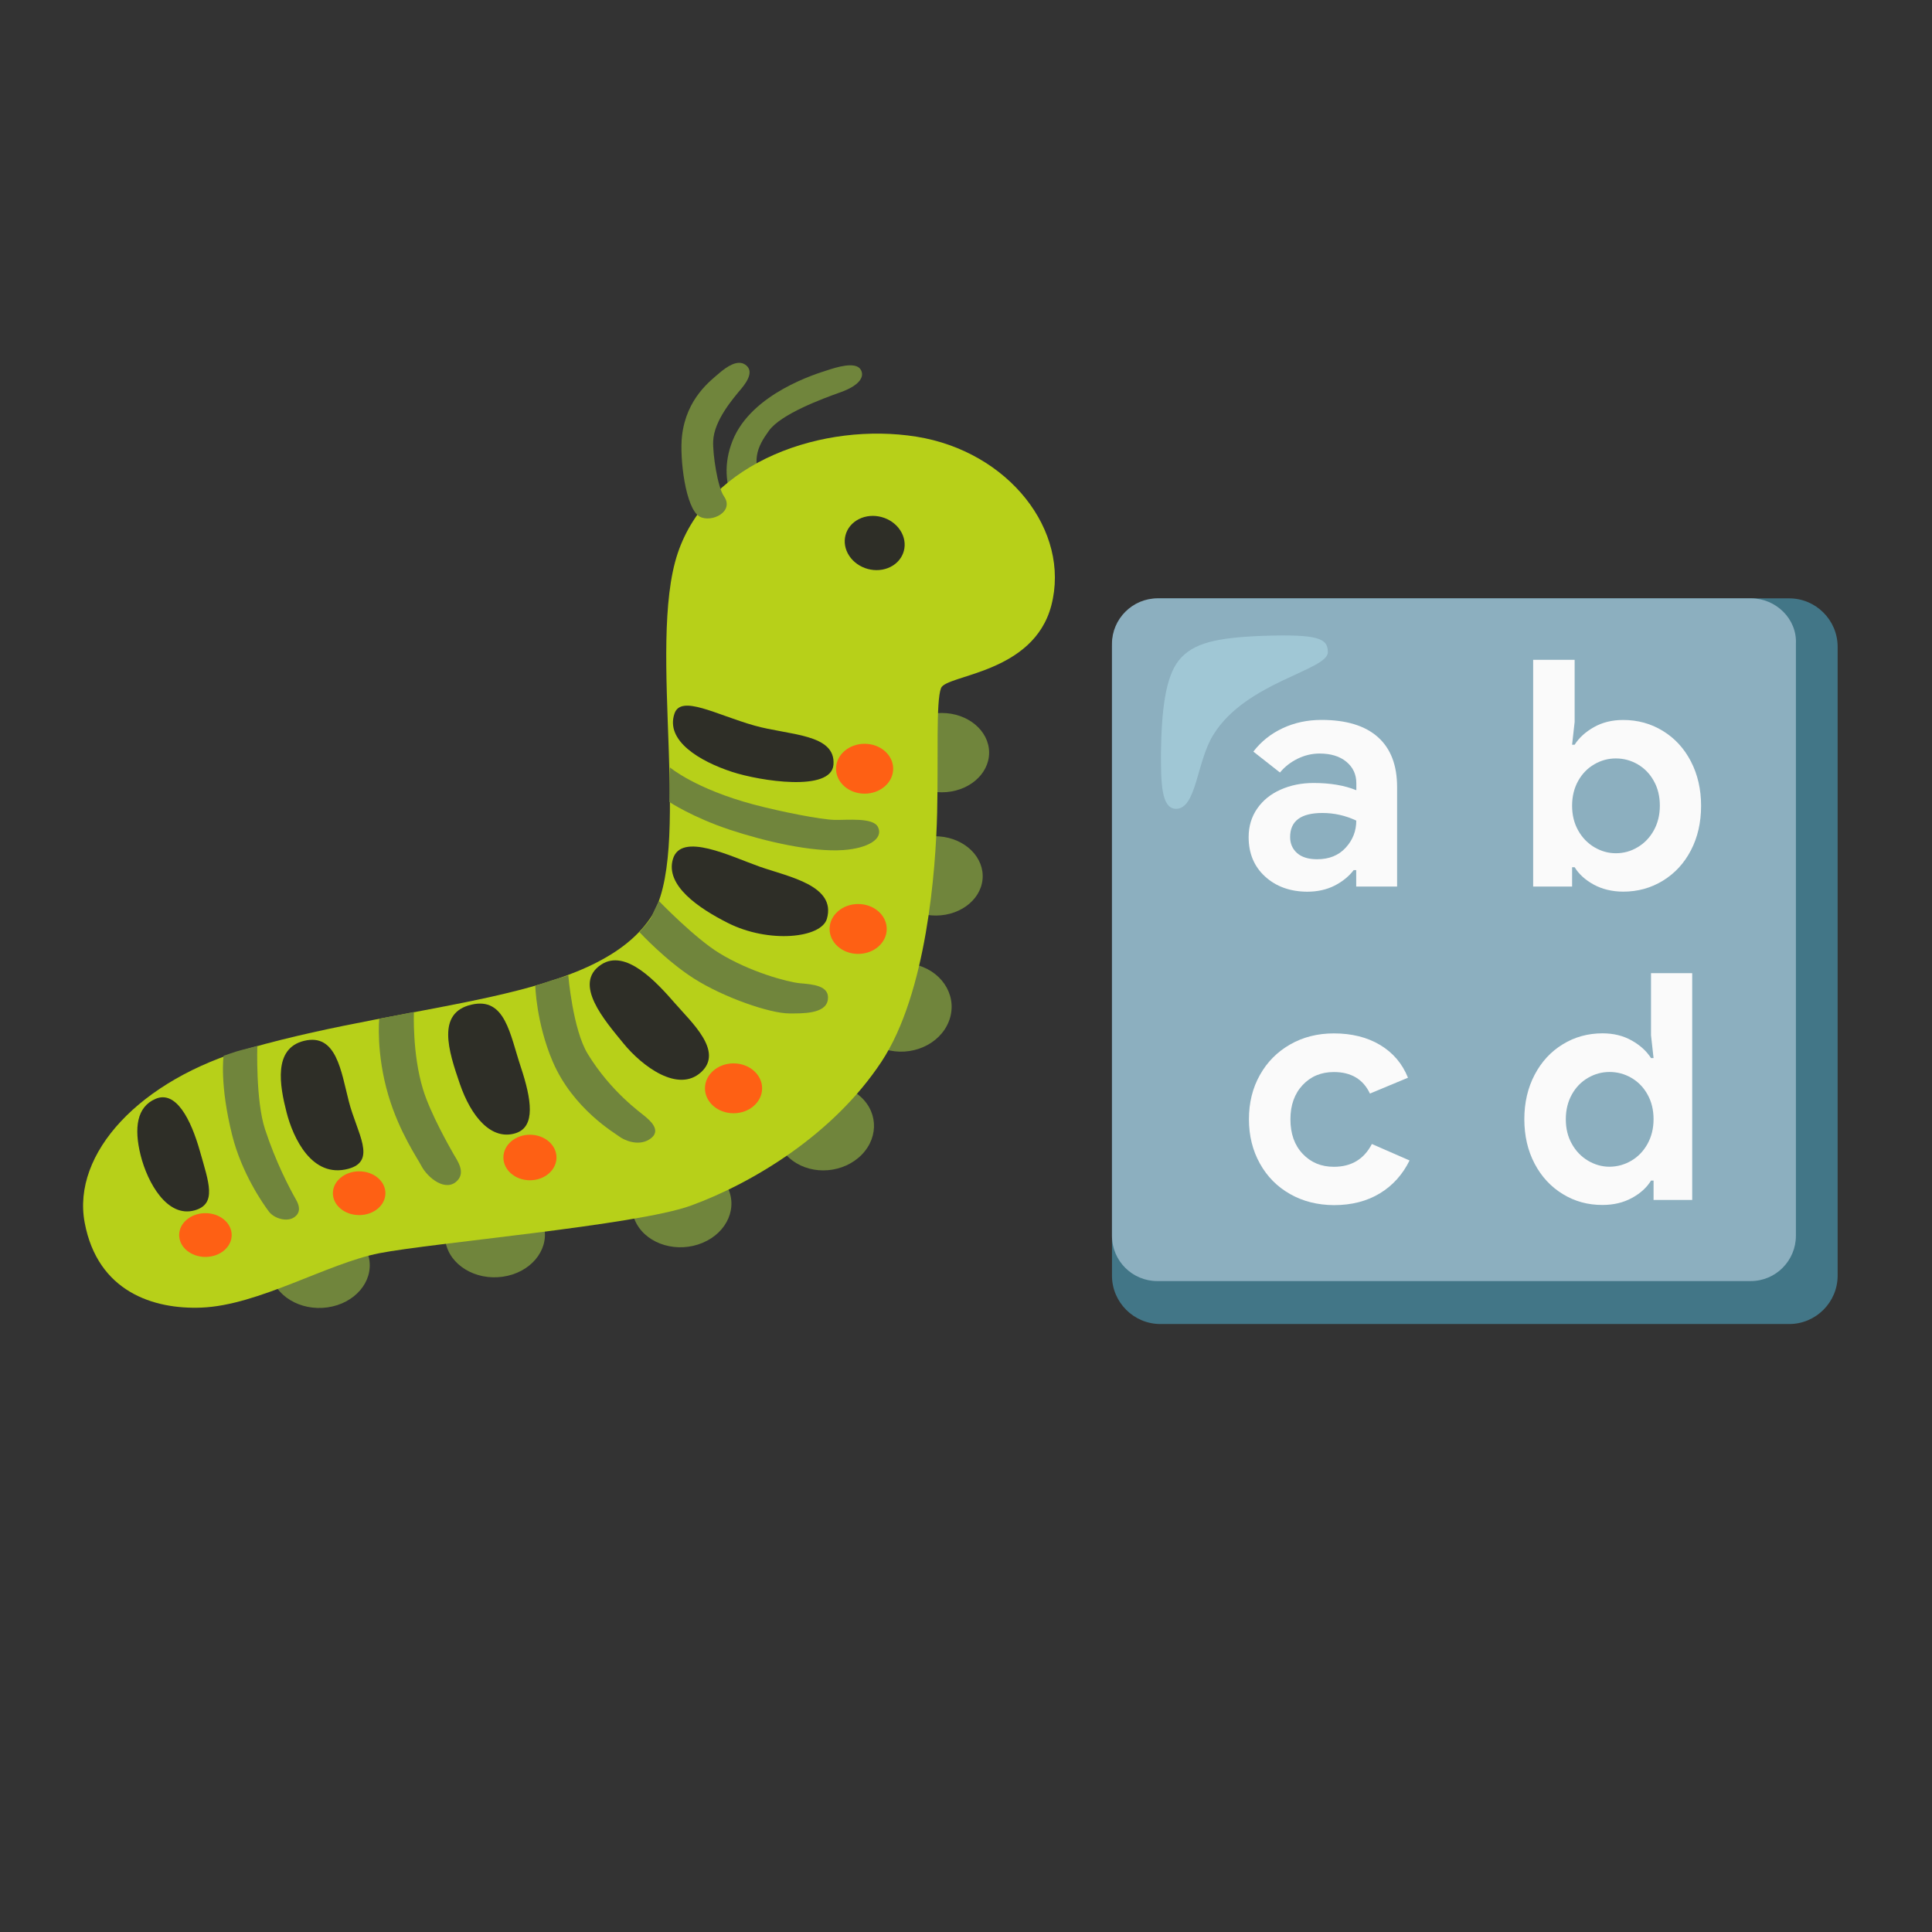 <?xml version="1.0" encoding="UTF-8" standalone="no"?>
<!-- Created with Inkscape (http://www.inkscape.org/) -->

<svg
   inkscape:export-ydpi="96"
   inkscape:export-xdpi="96"
   inkscape:export-filename="logo.png"
   inkscape:version="1.2.2 (b0a8486541, 2022-12-01)"
   sodipodi:docname="logo.svg"
   id="SVGRoot"
   version="1.1"
   viewBox="0 0 500.0 500.0"
   height="500.0px"
   width="500.0px"
   xml:space="preserve"
   xmlns:inkscape="http://www.inkscape.org/namespaces/inkscape"
   xmlns:sodipodi="http://sodipodi.sourceforge.net/DTD/sodipodi-0.dtd"
   xmlns="http://www.w3.org/2000/svg"
   xmlns:svg="http://www.w3.org/2000/svg"><rect x="0" y="0" width="500.0" height="500.0" fill="#333333" stroke="none"/><sodipodi:namedview
     id="namedview14"
     pagecolor="#ffffff"
     bordercolor="#000000"
     borderopacity="0.25"
     inkscape:showpageshadow="2"
     inkscape:pageopacity="0.0"
     inkscape:pagecheckerboard="0"
     inkscape:deskcolor="#d1d1d1"
     inkscape:document-units="px"
     showgrid="true"
     inkscape:zoom="0.41259431"
     inkscape:cx="517.45745"
     inkscape:cy="281.14784"
     inkscape:window-width="1920"
     inkscape:window-height="1012"
     inkscape:window-x="0"
     inkscape:window-y="0"
     inkscape:window-maximized="1"
     inkscape:current-layer="layer1"><inkscape:grid
       type="xygrid"
       id="grid20" /></sodipodi:namedview><defs
     id="defs9"><inkscape:perspective
       sodipodi:type="inkscape:persp3d"
       inkscape:vp_x="0 : 250 : 1"
       inkscape:vp_y="0 : 1000 : 0"
       inkscape:vp_z="500 : 250 : 1"
       inkscape:persp3d-origin="250 : 166.66667 : 1"
       id="perspective13601" /><linearGradient
       id="linearGradient10077"
       inkscape:swatch="solid"><stop
         style="stop-color:#ff0000;stop-opacity:1;"
         offset="0"
         id="stop10075" /></linearGradient></defs><g
     inkscape:label="Layer 1"
     inkscape:groupmode="layer"
     id="layer1"><g
       id="g478"
       transform="matrix(1.705,0,0,1.705,266.061,-109.876)"><g
         id="g1195"
         transform="matrix(-1.399,0,0,1.221,20.195,113.96)"><path
           style="fill:#70853c"
           d="m 32.6,5.38 c -0.47,0.86 0.09,1.97 2.16,2.82 2.06,0.84 6.48,2.72 7.79,4.79 1.31,2.07 1.97,3.75 0.56,7.23 -1.41,3.48 1.97,4.04 1.97,4.04 0,0 3.47,-4.13 1.41,-10.04 C 44.43,8.31 37.29,5.87 36.26,5.49 35.23,5.1 33.16,4.35 32.6,5.38 Z"
           id="path389" /><ellipse
           transform="matrix(0.762,-0.647,0.647,0.762,-55.788,47.342)"
           style="fill:#70853c"
           cx="36.52"
           cy="99.58"
           rx="5.24"
           ry="5.43"
           id="ellipse391" /><ellipse
           transform="matrix(0.434,-0.901,0.901,0.434,-69.027,108.652)"
           style="fill:#70853c"
           cx="52.01"
           cy="109.29"
           rx="5.24"
           ry="5.43"
           id="ellipse393" /><ellipse
           transform="matrix(0.16,-0.987,0.987,0.16,-50.77,166.259)"
           style="fill:#70853c"
           cx="72.28"
           cy="112.95"
           rx="5.24"
           ry="5.43"
           id="ellipse395" /><ellipse
           transform="matrix(0.16,-0.987,0.987,0.16,-38.553,188.214)"
           style="fill:#70853c"
           cx="91.28"
           cy="116.75"
           rx="5.24"
           ry="5.43"
           id="ellipse397" /><ellipse
           style="fill:#70853c"
           cx="23.8"
           cy="53.01"
           rx="5.14"
           ry="4.93"
           id="ellipse399" /><ellipse
           transform="matrix(0.996,-0.085,0.085,0.996,-5.719,2.329)"
           style="fill:#70853c"
           cx="24.5"
           cy="68.36"
           rx="5.14"
           ry="4.93"
           id="ellipse401" /><ellipse
           transform="matrix(0.945,-0.326,0.326,0.945,-26.084,13.816)"
           style="fill:#70853c"
           cx="28.16"
           cy="84.7"
           rx="5.4"
           ry="5.52"
           id="ellipse403" /><path
           style="fill:#b7d019"
           d="m 55.41,73.57 c 6.19,10.42 25.34,10.28 43.5,16.19 11.92,3.88 19.29,13.09 17.88,21.68 -1.41,8.59 -7.47,10.8 -12.67,10.56 -6.19,-0.28 -13.66,-5.49 -19.29,-6.76 C 79.2,113.97 56.91,111.77 51.04,109.33 44.28,106.51 35.55,100.46 30.35,91.45 25.43,82.93 24.44,67.52 24.3,60.48 24.16,53.44 24.44,46.68 23.88,44.99 23.32,43.3 13.85,43.22 11.91,34.71 9.8,25.42 16.56,15.56 26.55,13.73 c 9.99,-1.83 22.52,2.96 25.9,14.5 3.38,11.55 -1.75,37.42 2.96,45.34 z"
           id="path405" /><path
           style="fill:#70853c"
           d="m 30.72,62.26 c -0.64,1.52 1.18,2.65 3.75,2.86 3.38,0.28 8.47,-1.06 12.34,-2.53 4.04,-1.54 6.55,-3.45 6.55,-3.45 l -0.07,-4.29 c 0,0 -2.75,2.67 -9.06,4.6 -3.02,0.92 -7.32,1.88 -8.78,1.92 -1.44,0.04 -4.21,-0.33 -4.73,0.89 z"
           id="path407" /><path
           style="fill:#70853c"
           d="m 45.13,4.77 c -0.93,0.72 -0.35,1.94 0.42,3 0.89,1.22 2.96,3.94 3.05,6.52 0.06,1.55 -0.47,5.71 -1.17,6.85 -1.17,1.92 1.36,3.33 2.63,2.53 1.55,-0.97 2.2,-7.33 1.92,-10.04 C 51.51,8.94 48.84,6.73 47.9,5.79 47.14,5.05 45.97,4.12 45.13,4.77 Z"
           id="path409" /><path
           style="fill:#70853c"
           d="m 98.06,89.47 c 0,0 0.19,6.79 -0.84,10.37 -1.17,4.08 -2.63,7.27 -3.38,8.78 -0.32,0.64 -0.56,1.55 0.23,2.16 0.79,0.61 2.16,0.14 2.72,-0.7 0.67,-1.01 2.96,-4.79 3.99,-9.48 1.39,-6.33 0.94,-9.9 0.94,-9.9 0,0 -1.36,-0.56 -1.88,-0.7 -0.51,-0.15 -1.78,-0.53 -1.78,-0.53 z"
           id="path411" /><path
           style="fill:#70853c"
           d="m 81.07,85.25 c 0,0 0.19,5.21 -0.99,9.62 -0.8,3 -2.86,7.13 -3.28,7.98 -0.42,0.84 -1.34,2.25 -0.47,3.33 1.25,1.56 3.26,-0.33 3.92,-1.78 0.43,-0.96 2.4,-4.19 3.59,-8.78 1.36,-5.26 0.99,-9.53 0.99,-9.53 z"
           id="path413" /><path
           style="fill:#70853c"
           d="m 64.32,80.7 c 0,0 -0.49,6.73 -2.11,9.76 -2.53,4.74 -5.77,7.32 -6.19,7.74 -0.42,0.42 -2.02,1.82 -0.47,2.91 1.27,0.89 2.82,0 3.24,-0.38 0.42,-0.38 5.02,-3.41 7.23,-9.34 C 67.8,86.6 67.9,82 67.9,82 c 0,0 -1.45,-0.56 -1.83,-0.7 -0.39,-0.13 -1.75,-0.6 -1.75,-0.6 z"
           id="path415" /><path
           style="fill:#70853c"
           d="m 54.49,71.45 c 0,0 -3.87,4.6 -6.55,6.48 -3.31,2.33 -7.41,3.61 -8.78,3.75 -1.36,0.14 -3.24,0.28 -3,2.06 0.23,1.78 2.81,1.69 4.18,1.69 2.11,0 7.13,-1.99 10.35,-4.34 3.07,-2.24 5.91,-5.77 5.91,-5.77 0,0 -1.2,-1.5 -1.34,-1.97 -0.14,-0.46 -0.77,-1.9 -0.77,-1.9 z"
           id="path417" /><circle
           style="fill:#fe6014"
           cx="32.17"
           cy="55.01"
           r="3.1"
           id="circle419" /><circle
           style="fill:#fe6014"
           cx="32.87"
           cy="74.93"
           r="3.1"
           id="circle421" /><circle
           style="fill:#fe6014"
           cx="46.39"
           cy="94.74"
           r="3.1"
           id="circle423" /><ellipse
           style="fill:#fe6014"
           cx="68.48"
           cy="103.34"
           rx="2.88"
           ry="2.83"
           id="ellipse425" /><ellipse
           style="fill:#fe6014"
           cx="87.01"
           cy="107.78"
           rx="2.85"
           ry="2.72"
           id="ellipse427" /><ellipse
           style="fill:#fe6014"
           cx="103.69"
           cy="112.98"
           rx="2.85"
           ry="2.72"
           id="ellipse429" /><path
           style="fill:#2e2e27"
           d="m 109.1,96.05 c -2.22,-1.09 -3.84,2.56 -4.81,6.49 -0.97,3.93 -1.87,6.58 0.57,7.37 2.98,0.96 5.12,-3.45 5.86,-6.85 0.74,-3.4 0.41,-6.02 -1.62,-7.01 z"
           id="path431" /><path
           style="fill:#2e2e27"
           d="m 92.99,88.84 c -3.52,-0.99 -4.02,3.79 -4.86,7.53 -0.88,3.94 -3.1,7.42 0.07,8.38 3.94,1.2 5.98,-3.85 6.69,-7.04 0.74,-3.31 1.46,-7.93 -1.9,-8.87 z"
           id="path433" /><path
           style="fill:#2e2e27"
           d="m 74.83,84.34 c -3.68,-0.99 -4.18,3.71 -5.35,7.72 -1.17,4.04 -1.65,7.47 0.56,8.26 2.63,0.94 4.83,-2.06 6.05,-6.15 1.23,-4.09 2.55,-8.82 -1.26,-9.83 z"
           id="path435" /><path
           style="fill:#2e2e27"
           d="m 49.87,92.69 c 2.5,2.7 6.44,-0.68 8.49,-3.57 1.97,-2.77 5.53,-7.39 2.39,-9.76 -2.67,-2.02 -6.02,2.2 -8.02,4.83 -1.78,2.35 -5.25,5.92 -2.86,8.5 z"
           id="path437" /><path
           style="fill:#2e2e27"
           d="m 36.26,73.66 c 0.6,2.41 6.29,3.1 10.75,0.52 3.15,-1.82 6.8,-4.65 5.96,-7.93 -0.88,-3.44 -6.29,-0.33 -9.43,0.94 -3.15,1.26 -8.31,2.34 -7.28,6.47 z"
           id="path439" /><path
           style="fill:#2e2e27"
           d="m 52.8,48.16 c -0.7,-2.39 -4.48,0.12 -8.66,1.48 -3.73,1.22 -8.87,0.99 -8.59,4.88 0.25,3.42 8.01,2 10.98,0.89 3.53,-1.32 7.27,-3.87 6.27,-7.25 z"
           id="path441" /><ellipse
           transform="matrix(0.5,-0.866,0.866,0.5,-7.804,40.39)"
           style="fill:#2e2e27"
           cx="31.08"
           cy="26.95"
           rx="3.43"
           ry="3.19"
           id="ellipse443" /></g></g><g
       id="g1165"
       transform="matrix(1.565,0,0,1.565,281.518,148.596)"><g
         id="g1113">
	<g
   id="g1105">
		<path
   style="fill:#427687"
   d="M 116,4 H 12 C 7.6,4 4,7.6 4,12 v 104 c 0,4.4 3.6,8 8,8 h 104 c 4.4,0 8,-3.6 8,-8 V 12 c 0,-4.4 -3.6,-8 -8,-8 z"
   id="path1103" />
	</g>
	<g
   id="g1111">
		<g
   id="g1109">
			<path
   style="fill:#8cafbf"
   d="M 109.7,4 H 11.5 C 7.4,4 4,7.4 4,11.5 v 97.9 c 0,4.2 3.4,7.5 7.5,7.5 h 98.1 c 4.2,0 7.5,-3.4 7.5,-7.5 V 11.5 C 117.3,7.4 113.8,4 109.7,4 Z"
   id="path1107" />
		</g>
	</g>
</g><g
         style="display:none;opacity:0.2"
         id="g1117">
	<path
   style="display:inline;fill:#427687"
   d="M 37.7,32.1 37.8,32 c 0.3,-0.3 0.9,-0.4 1.5,-0.4 0.8,0 1.2,0.2 1.4,0.3 0,0 0,0 0.1,0.1 h -0.4 c -1,0 -1.8,0 -2.7,0.1 z"
   id="path1115" />
</g><g
         id="g1121">
	<path
   style="opacity:0.5;fill:#b4e1ed;enable-background:new"
   d="m 39.7,12.9 c 0,-2.3 -1.6,-3 -10.8,-2.7 -7.7,0.3 -11.5,1.2 -13.8,4 -2.3,2.8 -2.9,8.5 -3,15.3 0,4.8 0,9.3 2.5,9.3 3.4,0 3.4,-7.9 6.2,-12.3 5.4,-8.7 18.9,-10.6 18.9,-13.6 z"
   id="path1119" />
</g><g
         id="g1139">
	<g
   id="g1125">
		<path
   style="fill:#fafafa"
   d="M 29.32,50 C 27.5,48.34 26.6,46.17 26.6,43.48 c 0,-1.78 0.47,-3.35 1.41,-4.71 0.94,-1.36 2.23,-2.41 3.88,-3.14 1.64,-0.73 3.46,-1.1 5.45,-1.1 2.76,0 5.12,0.4 7.07,1.2 v -1.15 c 0,-1.47 -0.55,-2.65 -1.65,-3.56 -1.1,-0.91 -2.58,-1.36 -4.43,-1.36 -1.26,0 -2.47,0.29 -3.64,0.86 -1.17,0.58 -2.14,1.34 -2.91,2.28 l -4.4,-3.46 c 1.29,-1.68 2.92,-2.97 4.87,-3.88 1.96,-0.91 4.09,-1.36 6.39,-1.36 4.09,0 7.19,0.94 9.32,2.83 2.13,1.89 3.19,4.64 3.19,8.28 v 16.45 h -6.76 v -2.72 h -0.42 c -0.8,1.05 -1.86,1.9 -3.17,2.57 -1.31,0.66 -2.82,1 -4.53,1 C 33.46,52.49 31.14,51.66 29.32,50 Z m 13.33,-4.77 c 1.17,-1.27 1.75,-2.77 1.75,-4.48 -1.78,-0.84 -3.65,-1.26 -5.6,-1.26 -3.56,0 -5.34,1.33 -5.34,3.98 0,1.08 0.38,1.96 1.15,2.65 0.77,0.68 1.87,1.02 3.3,1.02 1.99,0.01 3.57,-0.63 4.74,-1.91 z"
   id="path1123" />
	</g>
	<g
   id="g1129">
		<path
   style="fill:#fafafa"
   d="m 83.68,51.34 c -1.41,-0.77 -2.47,-1.73 -3.17,-2.88 h -0.42 v 3.2 h -6.44 v -37.5 h 6.86 v 10.27 l -0.42,3.77 h 0.42 c 0.73,-1.15 1.8,-2.12 3.2,-2.91 1.4,-0.79 3,-1.18 4.82,-1.18 2.41,0 4.6,0.6 6.57,1.81 1.97,1.2 3.52,2.89 4.64,5.05 1.12,2.17 1.68,4.61 1.68,7.33 0,2.76 -0.56,5.21 -1.68,7.36 -1.12,2.15 -2.66,3.82 -4.64,5.03 -1.97,1.21 -4.16,1.81 -6.57,1.81 -1.82,-0.01 -3.44,-0.4 -4.85,-1.16 z m 7.25,-6.19 c 1.12,-0.66 2.01,-1.59 2.67,-2.78 0.66,-1.19 1,-2.55 1,-4.09 0,-1.54 -0.33,-2.9 -1,-4.09 -0.66,-1.19 -1.55,-2.1 -2.67,-2.75 -1.12,-0.65 -2.32,-0.97 -3.61,-0.97 -1.26,0 -2.44,0.32 -3.56,0.97 -1.12,0.65 -2.01,1.56 -2.67,2.75 -0.66,1.19 -1,2.55 -1,4.09 0,1.54 0.33,2.9 1,4.09 0.66,1.19 1.55,2.11 2.67,2.78 1.12,0.66 2.3,1 3.56,1 1.29,0 2.5,-0.33 3.61,-1 z"
   id="path1127" />
	</g>
	<g
   id="g1133">
		<path
   style="fill:#fafafa"
   d="m 33.46,102.51 c -2.13,-1.2 -3.8,-2.89 -5,-5.05 -1.21,-2.17 -1.81,-4.61 -1.81,-7.33 0,-2.72 0.6,-5.16 1.81,-7.31 1.2,-2.15 2.87,-3.83 5,-5.05 2.13,-1.22 4.54,-1.83 7.23,-1.83 2.97,0 5.52,0.64 7.65,1.91 2.13,1.28 3.67,3.08 4.61,5.42 l -6.29,2.62 c -1.12,-2.37 -3.11,-3.56 -5.97,-3.56 -2.1,0 -3.82,0.72 -5.16,2.15 -1.34,1.43 -2.02,3.32 -2.02,5.66 0,2.38 0.67,4.28 2.02,5.71 1.35,1.43 3.06,2.15 5.16,2.15 2.9,0 4.99,-1.26 6.29,-3.77 l 6.23,2.72 c -1.15,2.34 -2.79,4.16 -4.92,5.45 -2.13,1.29 -4.66,1.94 -7.59,1.94 -2.7,-0.02 -5.11,-0.62 -7.24,-1.83 z"
   id="path1131" />
	</g>
	<g
   id="g1137">
		<path
   style="fill:#fafafa"
   d="m 78.55,102.51 c -1.97,-1.2 -3.53,-2.88 -4.66,-5.03 -1.13,-2.15 -1.7,-4.6 -1.7,-7.36 0,-2.72 0.57,-5.17 1.7,-7.33 1.13,-2.16 2.69,-3.85 4.66,-5.05 1.97,-1.21 4.16,-1.81 6.57,-1.81 1.82,0 3.42,0.39 4.82,1.18 1.4,0.79 2.46,1.75 3.2,2.91 h 0.42 L 93.14,76.25 V 65.98 h 6.81 v 37.5 h -6.39 v -3.2 h -0.42 c -0.7,1.15 -1.75,2.11 -3.17,2.88 -1.42,0.77 -3.03,1.15 -4.85,1.15 -2.41,0.01 -4.6,-0.59 -6.57,-1.8 z m 11.34,-5.52 c 1.12,-0.66 2.01,-1.59 2.67,-2.78 0.66,-1.19 1,-2.55 1,-4.08 0,-1.53 -0.33,-2.9 -1,-4.09 -0.66,-1.19 -1.55,-2.1 -2.67,-2.75 -1.12,-0.65 -2.32,-0.97 -3.61,-0.97 -1.26,0 -2.44,0.32 -3.56,0.97 -1.12,0.65 -2.01,1.56 -2.67,2.75 -0.66,1.19 -1,2.55 -1,4.09 0,1.54 0.33,2.9 1,4.08 0.66,1.19 1.55,2.11 2.67,2.78 1.12,0.66 2.3,1 3.56,1 1.28,-0.01 2.49,-0.34 3.61,-1 z"
   id="path1135" />
	</g>
</g></g></g></svg>
